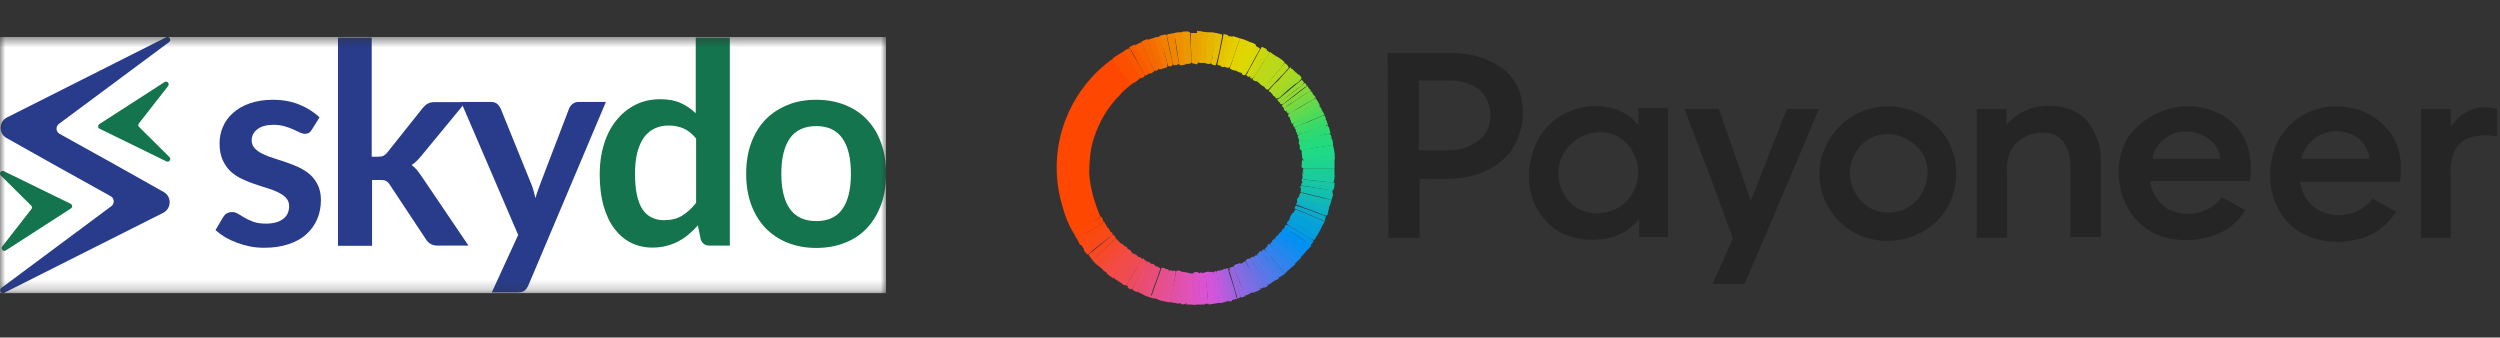 <svg width="237" height="32" viewBox="0 0 237 32" fill="none" xmlns="http://www.w3.org/2000/svg">
<rect x="0" y="0" width="237" height="32" fill="#333333" stroke="none"/>
<g clip-path="url(#clip0_3661_358)">
<mask id="mask0_3661_358" style="mask-type:luminance" maskUnits="userSpaceOnUse" x="0" y="3" width="84" height="25">
<path d="M84 3.5H0V27.788H84V3.5Z" fill="white"/>
</mask>
<g mask="url(#mask0_3661_358)">
<path d="M84 3.5H0V27.788H84V3.5Z" fill="white"/>
<path d="M29.549 12.312C29.465 12.448 29.364 12.551 29.279 12.602C29.178 12.653 29.061 12.688 28.909 12.688C28.758 12.688 28.589 12.636 28.404 12.551C28.219 12.465 28.017 12.363 27.781 12.26C27.546 12.158 27.276 12.055 26.973 11.97C26.671 11.884 26.317 11.833 25.913 11.833C25.273 11.833 24.768 11.97 24.415 12.243C24.045 12.517 23.86 12.876 23.86 13.32C23.86 13.61 23.96 13.85 24.146 14.055C24.331 14.26 24.583 14.431 24.886 14.584C25.189 14.738 25.543 14.875 25.947 14.995C26.334 15.114 26.738 15.251 27.142 15.388C27.546 15.524 27.95 15.695 28.337 15.866C28.724 16.054 29.077 16.276 29.397 16.55C29.7 16.823 29.953 17.165 30.138 17.558C30.323 17.951 30.424 18.413 30.424 18.959C30.424 19.609 30.306 20.224 30.071 20.771C29.835 21.318 29.498 21.796 29.044 22.206C28.589 22.617 28.034 22.924 27.361 23.146C26.687 23.369 25.93 23.488 25.071 23.488C24.617 23.488 24.163 23.454 23.725 23.369C23.287 23.283 22.866 23.163 22.462 23.01C22.058 22.856 21.688 22.685 21.335 22.48C20.998 22.275 20.695 22.053 20.426 21.813L21.166 20.566C21.267 20.412 21.368 20.292 21.503 20.224C21.638 20.156 21.806 20.104 22.008 20.104C22.21 20.104 22.395 20.156 22.58 20.275C22.765 20.395 22.968 20.515 23.203 20.651C23.439 20.788 23.708 20.908 24.028 21.027C24.348 21.147 24.752 21.198 25.24 21.198C25.627 21.198 25.947 21.147 26.233 21.061C26.519 20.976 26.738 20.839 26.906 20.703C27.091 20.549 27.209 20.378 27.293 20.173C27.377 19.968 27.411 19.763 27.411 19.558C27.411 19.233 27.31 18.977 27.125 18.771C26.94 18.566 26.687 18.395 26.384 18.242C26.081 18.088 25.728 17.951 25.324 17.831C24.92 17.712 24.516 17.575 24.112 17.438C23.691 17.302 23.287 17.131 22.9 16.943C22.496 16.755 22.143 16.515 21.84 16.225C21.537 15.934 21.284 15.576 21.099 15.148C20.914 14.721 20.813 14.208 20.813 13.61C20.813 13.046 20.914 12.517 21.133 12.021C21.352 11.508 21.671 11.081 22.092 10.705C22.513 10.329 23.035 10.021 23.674 9.799C24.314 9.577 25.038 9.458 25.863 9.458C26.788 9.458 27.63 9.611 28.387 9.919C29.145 10.227 29.784 10.637 30.289 11.132L29.549 12.312Z" fill="#283C8B"/>
<path d="M35.238 3.562V14.858H35.844C36.063 14.858 36.231 14.824 36.349 14.772C36.467 14.704 36.602 14.601 36.736 14.431L40.069 10.244C40.22 10.073 40.372 9.919 40.54 9.833C40.709 9.731 40.927 9.68 41.197 9.68H44.142L39.985 14.721C39.833 14.909 39.682 15.08 39.53 15.234C39.379 15.388 39.211 15.524 39.025 15.644C39.211 15.781 39.362 15.934 39.514 16.105C39.648 16.276 39.8 16.464 39.934 16.669L44.412 23.283H41.5C41.247 23.283 41.028 23.232 40.86 23.146C40.692 23.061 40.523 22.907 40.389 22.702L36.972 17.541C36.837 17.336 36.703 17.199 36.585 17.148C36.45 17.079 36.265 17.062 35.996 17.062H35.272V23.3H32.04V3.562H35.238Z" fill="#283C8B"/>
<path d="M50.101 27.026C50 27.248 49.882 27.436 49.73 27.555C49.579 27.675 49.343 27.726 49.023 27.726H46.617L49.124 22.275L43.705 9.663H46.532C46.802 9.663 46.987 9.731 47.138 9.851C47.273 9.97 47.374 10.124 47.458 10.278L50.319 17.336C50.42 17.558 50.505 17.797 50.572 18.054C50.639 18.31 50.707 18.549 50.757 18.788C50.825 18.532 50.909 18.276 50.993 18.054C51.077 17.814 51.161 17.575 51.262 17.319L53.955 10.278C54.023 10.107 54.14 9.953 54.309 9.833C54.477 9.714 54.645 9.663 54.847 9.663H57.44L50.101 27.026Z" fill="#283C8B"/>
<path d="M67.252 23.283C66.832 23.283 66.562 23.078 66.427 22.685L66.158 21.369C65.872 21.694 65.586 21.967 65.283 22.224C64.98 22.48 64.643 22.702 64.29 22.89C63.936 23.078 63.566 23.215 63.145 23.317C62.741 23.42 62.304 23.471 61.832 23.471C61.109 23.471 60.435 23.317 59.812 23.01C59.207 22.702 58.685 22.258 58.23 21.66C57.793 21.078 57.456 20.344 57.204 19.472C56.968 18.601 56.85 17.609 56.85 16.498C56.85 15.49 56.985 14.55 57.254 13.679C57.523 12.807 57.91 12.055 58.416 11.423C58.92 10.79 59.526 10.295 60.233 9.936C60.94 9.577 61.731 9.406 62.607 9.406C63.364 9.406 64.004 9.526 64.525 9.765C65.064 10.004 65.535 10.329 65.956 10.739V3.562H69.188V23.283H67.252ZM62.943 20.873C63.617 20.873 64.189 20.737 64.66 20.446C65.131 20.156 65.569 19.763 65.99 19.233V13.132C65.62 12.687 65.232 12.363 64.795 12.175C64.357 11.987 63.903 11.901 63.398 11.901C62.893 11.901 62.472 11.987 62.068 12.175C61.664 12.363 61.344 12.636 61.058 13.012C60.789 13.388 60.57 13.867 60.418 14.448C60.267 15.029 60.2 15.712 60.2 16.498C60.2 17.285 60.267 17.968 60.385 18.515C60.52 19.062 60.688 19.523 60.923 19.865C61.159 20.207 61.445 20.463 61.782 20.617C62.152 20.805 62.523 20.873 62.943 20.873Z" fill="#13744E"/>
<path d="M77.385 9.458C78.396 9.458 79.287 9.628 80.112 9.953C80.92 10.278 81.627 10.739 82.2 11.354C82.772 11.953 83.226 12.688 83.529 13.559C83.849 14.431 84 15.388 84 16.464C84 17.541 83.849 18.515 83.529 19.387C83.209 20.258 82.772 20.993 82.2 21.608C81.627 22.224 80.937 22.685 80.112 23.01C79.304 23.334 78.396 23.505 77.385 23.505C76.375 23.505 75.467 23.334 74.659 23.01C73.834 22.685 73.144 22.206 72.555 21.608C71.982 20.993 71.528 20.258 71.208 19.387C70.888 18.515 70.737 17.541 70.737 16.464C70.737 15.388 70.888 14.431 71.208 13.559C71.528 12.688 71.982 11.953 72.555 11.354C73.127 10.756 73.834 10.295 74.659 9.953C75.483 9.611 76.392 9.458 77.385 9.458ZM77.385 20.959C78.496 20.959 79.321 20.583 79.86 19.814C80.398 19.045 80.667 17.934 80.667 16.464C80.667 14.995 80.398 13.884 79.86 13.115C79.321 12.346 78.496 11.953 77.385 11.953C76.275 11.953 75.416 12.346 74.877 13.115C74.339 13.884 74.07 15.012 74.07 16.464C74.07 17.917 74.339 19.045 74.877 19.797C75.416 20.566 76.257 20.959 77.385 20.959Z" fill="#13744E"/>
<path d="M15.527 18.207L10.966 15.644L5.647 12.687C5.294 12.499 5.26 11.987 5.58 11.748L16.032 3.989C16.285 3.801 16.049 3.391 15.763 3.527L0.665 11.132C-0.126 11.525 -0.143 12.653 0.614 13.081L5.176 15.644L10.495 18.601C10.848 18.788 10.882 19.301 10.562 19.541L0.126 27.299C-0.126 27.487 0.109 27.897 0.396 27.761L15.477 20.173C16.268 19.763 16.285 18.635 15.527 18.207Z" fill="#283C8B"/>
<path d="M0.547 23.744L6.724 19.762C6.893 19.66 6.876 19.404 6.691 19.318L0.362 16.225C0.109 16.105 -0.126 16.43 0.076 16.635L2.954 19.489C3.055 19.575 3.055 19.728 2.971 19.831L0.21 23.368C0.042 23.591 0.311 23.898 0.547 23.744Z" fill="#13744E"/>
<path d="M15.595 7.783L9.418 11.765C9.249 11.867 9.266 12.123 9.451 12.209L15.78 15.302C16.033 15.422 16.268 15.097 16.066 14.892L13.188 12.038C13.087 11.953 13.087 11.799 13.171 11.696L15.932 8.159C16.117 7.936 15.848 7.629 15.595 7.783Z" fill="#13744E"/>
</g>
</g>
<g clip-path="url(#clip1_3661_358)">
<path d="M101.703 21.964C101.259 21.236 100.963 20.436 100.741 19.636C99.408 15.345 100.445 10.691 103.481 7.345C103.999 6.764 104.666 6.182 105.332 5.673H105.406C105.48 5.6 105.554 5.673 105.628 5.745C106.147 6.4 106.665 7.127 107.183 7.782C107.258 7.855 107.258 7.927 107.258 8C106.887 8.291 106.517 8.582 106.221 8.945C104.962 10.182 104.147 11.636 103.629 13.309C103.333 14.327 103.259 15.418 103.259 16.436C103.333 17.6 103.629 18.764 104.073 19.927C104.147 20.145 104.221 20.291 104.295 20.509C104.295 20.654 104.147 20.727 103.999 20.8C103.777 20.945 103.481 21.091 103.259 21.236C102.814 21.454 102.37 21.745 101.926 21.964C101.926 21.964 101.852 22.036 101.703 21.964Z" fill="#FE4700"/>
<path d="M107.183 8C107.035 7.709 106.813 7.419 106.591 7.128C106.22 6.691 105.924 6.255 105.554 5.746C105.48 5.673 105.48 5.6 105.406 5.6C105.776 5.309 106.146 5.091 106.517 4.873C106.665 5.019 106.813 5.237 106.887 5.455C107.257 6.037 107.627 6.619 107.998 7.2C108.072 7.273 108.072 7.346 108.072 7.418C107.85 7.637 107.553 7.855 107.183 8C107.257 8 107.257 8 107.183 8Z" fill="#FC4F00"/>
<path d="M125.327 21.455C125.178 21.745 125.03 22.109 124.808 22.4C123.994 21.891 123.105 21.455 122.29 20.945L122.216 20.873C122.29 20.582 122.364 20.364 122.587 20.145C122.661 20.145 122.735 20.145 122.735 20.145L125.104 21.236C125.178 21.309 125.327 21.309 125.327 21.455Z" fill="#07A1D9"/>
<path d="M120.957 5.309C121.253 5.455 121.549 5.673 121.772 5.891C121.698 6.109 121.549 6.255 121.401 6.473C120.957 6.982 120.513 7.491 120.068 8.073C119.994 8.145 119.92 8.218 119.846 8.218C119.624 8.145 119.402 7.927 119.18 7.709C119.402 7.345 119.698 6.909 119.994 6.545C120.216 6.182 120.513 5.818 120.735 5.455C120.809 5.455 120.809 5.382 120.957 5.309Z" fill="#B9D91A"/>
<path d="M126.364 13.746C126.438 14.037 126.512 14.327 126.512 14.618C126.289 14.691 125.993 14.764 125.771 14.764C125.105 14.836 124.438 14.909 123.772 14.982C123.624 14.982 123.549 14.982 123.475 14.909C123.401 14.691 123.401 14.473 123.401 14.255C123.475 14.182 123.549 14.182 123.624 14.182C124.512 14.037 125.327 13.891 126.215 13.746C126.215 13.746 126.289 13.746 126.364 13.746Z" fill="#20DA86"/>
<path d="M106.294 26.836C106.072 26.691 105.85 26.546 105.628 26.4C105.628 26.327 105.628 26.255 105.628 26.182C106.22 25.454 106.739 24.727 107.257 24H107.331C107.553 24.073 107.775 24.145 107.924 24.364C107.924 24.436 107.924 24.509 107.85 24.582C107.405 25.309 106.961 26.036 106.443 26.764C106.368 26.764 106.368 26.836 106.294 26.836Z" fill="#F04C4E"/>
<path d="M117.551 3.636C117.847 3.709 118.069 3.782 118.365 3.927C118.365 4 118.365 4.073 118.365 4.145C117.995 4.945 117.699 5.673 117.402 6.473C117.328 6.545 117.328 6.691 117.18 6.691C116.958 6.691 116.736 6.618 116.588 6.473C116.884 5.6 117.18 4.727 117.477 3.854C117.477 3.782 117.477 3.709 117.551 3.636Z" fill="#E2D301"/>
<path d="M117.106 6.618C117.255 6.618 117.255 6.545 117.255 6.473L118.291 3.927C118.588 4 118.81 4.073 119.032 4.218C119.106 4.291 119.032 4.364 119.032 4.436C118.662 5.164 118.291 5.891 117.921 6.691C117.921 6.764 117.847 6.836 117.773 6.909C117.551 6.909 117.329 6.836 117.106 6.618Z" fill="#DED701"/>
<path d="M111.33 3.127C111.553 3.055 111.775 3.055 112.071 3.055C112.145 3.055 112.145 3.127 112.219 3.2C112.293 4.073 112.441 4.946 112.515 5.891C112.515 5.964 112.515 5.964 112.515 6.037C112.293 6.182 112.071 6.182 111.849 6.182C111.775 6.109 111.775 6.037 111.775 5.964C111.627 5.164 111.553 4.437 111.404 3.637C111.256 3.418 111.256 3.273 111.33 3.127Z" fill="#EE8F00"/>
<path d="M112.367 5.964C112.293 5.746 112.293 5.527 112.293 5.309C112.219 4.582 112.145 3.855 112.071 3.127C112.071 3.127 112.071 3.055 111.997 3.055C112.145 2.982 112.293 2.982 112.441 2.982C112.515 2.982 112.59 2.982 112.59 2.982C112.738 2.982 112.812 3.055 112.812 3.2C112.886 4 112.886 4.873 112.96 5.673C112.96 5.746 112.96 5.818 112.96 5.891C112.812 6.109 112.59 6.109 112.367 5.964Z" fill="#EC9800"/>
<path d="M104.073 25.164C103.851 25.018 103.703 24.8 103.555 24.654C103.629 24.582 103.629 24.509 103.777 24.436C104.443 23.855 105.11 23.273 105.702 22.691L105.776 22.618C105.924 22.691 106.073 22.909 106.221 23.055C106.221 23.127 106.147 23.2 106.147 23.2C105.554 23.782 104.962 24.436 104.295 25.018C104.221 25.091 104.221 25.164 104.073 25.164Z" fill="#F64A2C"/>
<path d="M126.512 15.2C126.512 15.491 126.512 15.781 126.512 16C125.623 16 124.66 16 123.772 16C123.697 16 123.549 16 123.475 15.927C123.401 15.854 123.327 15.781 123.401 15.709C123.401 15.491 123.401 15.272 123.475 15.127C123.623 15.345 123.92 15.272 124.142 15.272C124.882 15.2 125.623 15.2 126.363 15.127C126.437 15.2 126.512 15.2 126.512 15.2Z" fill="#1DD390"/>
<path d="M123.549 16H126.289C126.363 16 126.511 16 126.511 16.073C126.511 16.291 126.511 16.509 126.511 16.727C126.437 16.8 126.437 16.8 126.363 16.8C125.845 16.727 125.252 16.727 124.734 16.727C124.438 16.727 124.141 16.727 123.845 16.654C123.549 16.582 123.549 16.582 123.549 16.291C123.475 16.145 123.549 16.073 123.549 16Z" fill="#1ACF96"/>
<path d="M109.109 28.218C108.887 28.145 108.59 28.073 108.368 27.927C108.442 27.636 108.59 27.273 108.738 26.982L109.331 25.527C109.331 25.382 109.405 25.309 109.479 25.236C109.701 25.236 109.849 25.309 109.997 25.454C109.997 25.527 109.997 25.6 109.923 25.673C109.701 26.473 109.331 27.273 109.109 28C109.257 28.073 109.257 28.145 109.109 28.218Z" fill="#E84E7D"/>
<path d="M114.515 3.055C114.737 3.055 115.033 3.055 115.256 3.127C115.404 3.273 115.33 3.418 115.256 3.564C115.107 4.291 115.033 5.018 114.885 5.746C114.885 5.891 114.885 5.964 114.737 6.037C114.589 6.109 114.367 6.037 114.219 5.964C114.219 5.673 114.219 5.309 114.293 5.018C114.367 4.437 114.441 3.855 114.441 3.273C114.515 3.2 114.515 3.127 114.515 3.055Z" fill="#E7B401"/>
<path d="M101.703 21.964L103.999 20.8C104.147 20.727 104.295 20.727 104.295 20.509C104.517 20.582 104.517 20.8 104.591 20.946C104.665 21.091 104.517 21.164 104.443 21.237C103.703 21.673 102.962 22.109 102.296 22.546C102.222 22.546 102.147 22.618 102.073 22.618C101.925 22.4 101.851 22.182 101.703 21.964Z" fill="#FD4807"/>
<path d="M111.33 3.127C111.404 3.709 111.478 4.218 111.552 4.8C111.626 5.236 111.701 5.672 111.775 6.036C111.626 6.181 111.404 6.181 111.256 6.181C111.182 6.036 111.108 5.818 111.108 5.672C110.96 4.945 110.812 4.291 110.664 3.563C110.664 3.491 110.59 3.418 110.664 3.272C110.812 3.2 111.034 3.2 111.33 3.127Z" fill="#F08600"/>
<path d="M107.331 24C107.035 24.436 106.665 24.873 106.368 25.309L105.628 26.254C105.628 26.327 105.554 26.327 105.554 26.4C105.332 26.254 105.109 26.109 104.887 25.891C105.48 25.163 106.072 24.509 106.665 23.782C106.739 23.709 106.739 23.636 106.813 23.564C107.109 23.636 107.257 23.782 107.331 24Z" fill="#F24B48"/>
<path d="M104.073 25.164C104.591 24.727 105.035 24.218 105.554 23.709C105.776 23.491 105.998 23.273 106.22 23.055C106.442 23.127 106.591 23.273 106.665 23.418C106.665 23.637 106.442 23.782 106.294 23.927C105.85 24.436 105.406 24.946 104.961 25.455C104.887 25.527 104.813 25.673 104.665 25.673C104.443 25.455 104.295 25.309 104.073 25.164Z" fill="#F54A36"/>
<path d="M123.845 23.782C123.697 24 123.549 24.146 123.401 24.291C123.253 24.291 123.179 24.218 123.105 24.146C122.512 23.637 121.92 23.128 121.328 22.691C121.254 22.618 121.105 22.546 121.105 22.4C121.18 22.182 121.328 22.037 121.476 21.964C122.216 22.546 122.957 23.055 123.697 23.564C123.771 23.637 123.845 23.637 123.845 23.782Z" fill="#0B8EF1"/>
<path d="M107.628 4.291C107.85 4.145 107.998 4.073 108.22 4C108.294 4.073 108.368 4.145 108.368 4.218C108.664 5.018 109.035 5.745 109.331 6.545C109.405 6.618 109.405 6.691 109.405 6.764C109.257 6.909 109.109 6.982 108.887 6.982C108.813 6.982 108.813 6.909 108.813 6.836C108.442 6.036 108.072 5.309 107.628 4.509C107.628 4.436 107.554 4.364 107.628 4.291Z" fill="#F76300"/>
<path d="M123.845 23.782L121.624 22.182C121.55 22.109 121.476 22.037 121.476 21.964C121.476 21.818 121.624 21.673 121.772 21.6C121.846 21.6 121.994 21.673 122.068 21.746C122.735 22.182 123.401 22.691 124.142 23.127C124.216 23.2 124.29 23.2 124.29 23.346C124.142 23.491 123.993 23.637 123.845 23.782Z" fill="#0191F2"/>
<path d="M102.073 22.618L104.073 21.454L104.443 21.236C104.517 21.163 104.591 21.163 104.591 21.018C104.739 21.018 104.739 21.091 104.739 21.163C104.813 21.236 104.887 21.382 104.961 21.527C104.961 21.673 104.887 21.673 104.813 21.745C104.073 22.254 103.406 22.691 102.666 23.127C102.592 23.2 102.518 23.273 102.369 23.2C102.295 22.982 102.147 22.764 102.073 22.618Z" fill="#FB480E"/>
<path d="M102.444 23.127C102.518 23.127 102.592 23.055 102.592 23.055L104.814 21.6L104.888 21.527C105.11 21.6 105.184 21.745 105.258 21.964C105.258 22.036 105.184 22.036 105.11 22.109C104.443 22.618 103.703 23.127 103.036 23.636C102.962 23.709 102.888 23.709 102.814 23.709L102.444 23.127Z" fill="#FA4915"/>
<path d="M120.957 5.309L119.328 7.563C119.328 7.636 119.254 7.709 119.18 7.709C118.958 7.709 118.809 7.636 118.735 7.491C118.958 7.054 119.328 6.618 119.624 6.109C119.846 5.745 120.068 5.454 120.29 5.091C120.29 5.018 120.365 4.945 120.439 4.945C120.587 5.091 120.735 5.163 120.957 5.309Z" fill="#BFD816"/>
<path d="M108.072 7.418C107.553 6.618 107.109 5.818 106.591 5.018C106.591 4.945 106.517 4.945 106.517 4.872C106.665 4.727 106.887 4.654 107.035 4.582C107.109 4.582 107.183 4.654 107.183 4.727C107.553 5.454 107.998 6.109 108.368 6.836C108.442 6.909 108.516 7.054 108.516 7.2C108.442 7.345 108.22 7.418 108.072 7.418Z" fill="#FA5600"/>
<path d="M114.811 6.036C114.885 5.745 114.959 5.454 114.959 5.163C115.033 4.654 115.107 4.072 115.181 3.563C115.181 3.418 115.181 3.272 115.181 3.127C115.403 3.127 115.626 3.2 115.848 3.272C115.848 3.345 115.848 3.418 115.848 3.491C115.7 4.291 115.552 5.163 115.329 5.963C115.329 6.036 115.255 6.109 115.255 6.181C115.107 6.181 114.959 6.181 114.811 6.036Z" fill="#E6BD01"/>
<path d="M126.511 15.2C126.141 15.273 125.697 15.273 125.252 15.273C124.808 15.273 124.29 15.345 123.845 15.345C123.697 15.345 123.549 15.273 123.549 15.127C123.475 15.055 123.401 14.909 123.475 14.764C123.549 14.836 123.623 14.836 123.697 14.836L125.252 14.691L126.511 14.545C126.511 14.764 126.585 14.982 126.511 15.2Z" fill="#1ED78A"/>
<path d="M109.257 3.636C109.479 3.564 109.627 3.491 109.849 3.491C109.997 3.418 109.997 3.564 110.071 3.636C110.22 4 110.294 4.436 110.368 4.873C110.442 5.309 110.59 5.673 110.664 6.036C110.664 6.109 110.664 6.255 110.664 6.327C110.516 6.473 110.368 6.473 110.22 6.473C110.145 6.4 110.145 6.327 110.071 6.255C109.849 5.382 109.627 4.509 109.257 3.636Z" fill="#F37700"/>
<path d="M109.553 25.236C109.257 26.037 108.886 26.837 108.59 27.637C108.59 27.782 108.516 27.855 108.442 27.927C108.22 27.855 108.072 27.782 107.924 27.709C107.849 27.564 107.924 27.491 107.924 27.418C108.294 26.691 108.59 25.964 108.96 25.236C108.96 25.164 109.034 25.018 109.108 25.018C109.257 24.946 109.479 25.091 109.553 25.236Z" fill="#EA4D72"/>
<path d="M126.364 13.745L124.586 14.036L123.475 14.255C123.475 14.255 123.401 14.255 123.327 14.255C123.179 14.109 123.179 13.891 123.253 13.745C123.327 13.673 123.327 13.673 123.401 13.673C124.364 13.454 125.253 13.236 126.215 13.091C126.364 13.309 126.364 13.527 126.364 13.745Z" fill="#23DA7E"/>
<path d="M112.959 5.964C112.959 5.164 112.885 4.436 112.885 3.709C112.885 3.564 112.885 3.418 112.885 3.346C112.885 3.127 112.885 3.055 112.663 3.127C112.663 3.127 112.589 3.127 112.515 3.127C112.811 3.127 113.182 3.127 113.478 3.127C113.552 3.2 113.552 3.346 113.552 3.418C113.552 4.218 113.552 5.018 113.552 5.818C113.552 5.891 113.552 6.036 113.478 6.109C113.256 6.036 113.108 6.036 112.959 5.964Z" fill="#EAA100"/>
<path d="M110.738 6.255L109.997 3.564C109.997 3.491 109.923 3.491 109.849 3.418C110.071 3.346 110.367 3.273 110.59 3.273C110.664 3.782 110.812 4.291 110.886 4.8C111.034 5.309 111.108 5.673 111.182 6.109C111.108 6.327 110.886 6.327 110.738 6.255Z" fill="#F17F00"/>
<path d="M105.776 22.618C105.332 23.054 104.887 23.491 104.369 23.927L103.554 24.654L103.184 24.145C103.258 24 103.406 23.927 103.554 23.854C104.147 23.345 104.813 22.836 105.406 22.327C105.406 22.327 105.48 22.254 105.554 22.254C105.628 22.327 105.776 22.473 105.776 22.618Z" fill="#F84923"/>
<path d="M125.993 19.636C125.993 19.855 125.919 20 125.845 20.218C125.4 20 124.956 19.855 124.512 19.709L123.179 19.273C123.105 19.273 123.031 19.2 122.957 19.127C122.957 18.982 122.957 18.764 123.105 18.691C123.179 18.691 123.253 18.691 123.327 18.691C124.141 18.909 124.956 19.127 125.771 19.418C125.919 19.418 126.067 19.418 125.993 19.636Z" fill="#0FB4BE"/>
<path d="M108.516 7.127C108.294 6.691 108.072 6.327 107.85 5.891C107.628 5.455 107.405 5.018 107.109 4.582L107.035 4.509C107.183 4.364 107.405 4.291 107.628 4.218C107.628 4.291 107.628 4.364 107.702 4.436C108.072 5.091 108.368 5.746 108.738 6.4C108.812 6.546 108.887 6.691 108.961 6.836C108.812 7.127 108.664 7.2 108.516 7.127Z" fill="#F95B00"/>
<path d="M114.515 3.055C114.515 3.346 114.515 3.709 114.441 4C114.441 4.436 114.367 4.873 114.293 5.236C114.293 5.455 114.293 5.746 114.218 5.964H114.144C113.996 5.964 113.922 5.964 113.774 5.964C113.774 5.964 113.7 5.964 113.7 5.891C113.626 5.673 113.626 5.527 113.7 5.309C113.774 4.655 113.774 3.927 113.848 3.273C113.848 3.2 113.774 3.127 113.774 2.982L114.515 3.055Z" fill="#E8AD01"/>
<path d="M109.405 6.691L108.664 5.018L108.22 3.927C108.368 3.854 108.59 3.782 108.738 3.709C108.812 3.709 108.812 3.782 108.886 3.854C109.182 4.727 109.553 5.6 109.849 6.473C109.849 6.473 109.849 6.473 109.849 6.545C109.701 6.691 109.553 6.764 109.405 6.691Z" fill="#F66800"/>
<path d="M109.849 6.545C109.627 5.891 109.331 5.236 109.109 4.582C109.035 4.291 108.887 4 108.812 3.782C108.961 3.709 109.183 3.636 109.331 3.636C109.479 3.709 109.479 3.782 109.479 3.854C109.775 4.654 109.997 5.454 110.294 6.254C110.294 6.327 110.294 6.327 110.368 6.4C110.22 6.545 109.997 6.618 109.849 6.545Z" fill="#F56F00"/>
<path d="M125.993 19.637C125.993 19.491 125.919 19.491 125.845 19.491L123.549 18.837C123.401 18.837 123.327 18.764 123.179 18.764C123.105 18.618 123.179 18.473 123.253 18.328C123.327 18.255 123.475 18.255 123.549 18.328L125.993 18.909C126.067 18.909 126.215 18.909 126.215 19.055C126.141 19.273 126.067 19.491 125.993 19.637Z" fill="#12BAB6"/>
<path d="M117.551 3.637C117.329 4.291 117.107 4.946 116.884 5.6L116.662 6.182C116.662 6.255 116.662 6.328 116.514 6.4C116.366 6.473 116.144 6.4 116.07 6.255C116.366 5.382 116.588 4.509 116.81 3.637C116.81 3.564 116.884 3.491 116.884 3.418L117.551 3.637Z" fill="#E4CD01"/>
<path d="M119.846 8.218C120.068 8 120.291 7.782 120.513 7.491C120.957 6.982 121.401 6.473 121.772 5.964C121.92 6.037 122.068 6.182 122.142 6.327C122.216 6.473 122.068 6.546 121.994 6.618C121.772 6.909 121.475 7.2 121.179 7.491C120.883 7.782 120.587 8.146 120.291 8.437L120.216 8.509C120.068 8.509 119.92 8.364 119.846 8.218Z" fill="#B4D91D"/>
<path d="M105.48 22.255C105.406 22.4 105.258 22.473 105.11 22.546C104.443 23.055 103.777 23.564 103.111 24.146C102.962 24 102.814 23.855 102.74 23.709L104.962 22.109L105.184 21.964C105.406 21.964 105.48 22.109 105.48 22.255Z" fill="#F8491D"/>
<path d="M123.549 16.218C123.475 16.436 123.549 16.509 123.845 16.509C124.29 16.509 124.808 16.582 125.252 16.582C125.697 16.582 126.067 16.655 126.511 16.655C126.511 16.873 126.511 17.018 126.437 17.236C126.363 17.309 126.363 17.309 126.289 17.309L123.697 17.018C123.549 17.018 123.475 16.945 123.475 16.8C123.475 16.655 123.475 16.509 123.475 16.364C123.475 16.364 123.475 16.218 123.549 16.218Z" fill="#19CB9D"/>
<path d="M116.959 3.491C116.885 3.928 116.736 4.364 116.588 4.8C116.44 5.237 116.366 5.673 116.218 6.109C116.218 6.182 116.218 6.328 116.07 6.328C115.922 6.4 115.774 6.328 115.7 6.255C115.7 6.109 115.7 5.964 115.774 5.891L116.292 3.709C116.292 3.637 116.366 3.491 116.44 3.418L116.959 3.491Z" fill="#E5C801"/>
<path d="M117.699 6.909C117.773 6.836 117.773 6.836 117.773 6.764C118.143 5.964 118.513 5.236 118.884 4.436C118.884 4.364 118.884 4.364 118.884 4.291C119.032 4.364 119.254 4.436 119.402 4.582C119.476 4.655 119.402 4.727 119.402 4.727C118.958 5.455 118.587 6.255 118.143 6.982C118.069 7.055 118.069 7.127 117.921 7.127C117.773 7.127 117.773 7.055 117.699 6.909Z" fill="#D8D804"/>
<path d="M111.478 28.727C111.33 28.727 111.108 28.654 110.96 28.654C110.96 28.582 110.96 28.509 110.96 28.436C111.108 27.564 111.33 26.691 111.478 25.818C111.478 25.745 111.478 25.745 111.552 25.673C111.701 25.6 111.923 25.673 111.997 25.745C111.997 25.818 111.997 25.891 111.997 25.964C111.849 26.764 111.775 27.636 111.626 28.436C111.552 28.582 111.552 28.727 111.478 28.727Z" fill="#E250A3"/>
<path d="M111.479 28.727C111.553 28.364 111.627 28 111.627 27.709C111.701 27.127 111.775 26.546 111.923 25.964C111.923 25.891 111.923 25.891 111.923 25.818C112.071 25.745 112.219 25.745 112.367 25.818C112.441 26.036 112.441 26.255 112.367 26.473C112.293 27.127 112.219 27.855 112.145 28.509C112.145 28.655 112.071 28.8 111.923 28.727C111.701 28.8 111.627 28.8 111.479 28.727Z" fill="#E051AC"/>
<path d="M125.327 21.454C125.253 21.309 125.104 21.236 124.956 21.236C124.216 20.873 123.475 20.582 122.735 20.218H122.661C122.661 20.073 122.735 19.927 122.809 19.855C122.883 19.855 122.957 19.855 123.031 19.927C123.771 20.218 124.586 20.582 125.327 20.873C125.401 20.945 125.549 20.945 125.549 21.091C125.475 21.164 125.401 21.309 125.327 21.454Z" fill="#09A5D4"/>
<path d="M126.215 13.091C125.993 13.236 125.771 13.309 125.475 13.309C124.734 13.454 123.994 13.6 123.253 13.818C123.179 13.745 123.105 13.6 123.105 13.527C123.105 13.382 123.253 13.309 123.327 13.309C124.068 13.091 124.882 12.873 125.697 12.727C125.845 12.727 125.919 12.654 126.067 12.727C126.215 12.8 126.215 12.945 126.215 13.091Z" fill="#26DA7A"/>
<path d="M104.591 25.6C104.962 25.309 105.258 24.946 105.554 24.582C105.924 24.218 106.22 23.855 106.517 23.491C106.517 23.491 106.591 23.418 106.591 23.346C106.739 23.346 106.887 23.418 106.887 23.564C106.739 23.855 106.517 24.073 106.295 24.364L105.184 25.746C105.11 25.818 105.11 25.891 105.036 25.891C104.813 25.818 104.739 25.746 104.591 25.6Z" fill="#F34B40"/>
<path d="M109.108 28.218L110.071 25.527C110.071 25.455 110.071 25.455 110.145 25.382C110.293 25.382 110.441 25.382 110.515 25.527C110.515 25.6 110.515 25.673 110.515 25.745C110.293 26.546 110.071 27.273 109.775 28.073C109.775 28.218 109.701 28.364 109.553 28.291C109.405 28.291 109.257 28.291 109.108 28.218Z" fill="#E64F87"/>
<path d="M123.105 24.654L122.734 25.018C122.66 25.018 122.586 24.945 122.512 24.873L120.735 23.127C120.661 23.055 120.587 22.982 120.587 22.909C120.587 22.764 120.735 22.691 120.883 22.618C121.105 22.764 121.327 22.909 121.476 23.127L122.957 24.436C123.031 24.509 123.105 24.582 123.105 24.654Z" fill="#1E89EF"/>
<path d="M113.848 2.982C113.996 2.982 113.996 3.127 113.996 3.273C113.922 3.636 113.922 4 113.922 4.364C113.848 4.873 113.848 5.382 113.848 5.891C113.7 5.964 113.552 5.964 113.478 5.891V2.909L113.848 2.982Z" fill="#E9A600"/>
<path d="M109.109 25.018L107.924 27.491C107.924 27.564 107.85 27.637 107.85 27.709C107.628 27.637 107.48 27.564 107.332 27.419C107.702 26.691 108.072 25.964 108.516 25.237C108.59 25.091 108.665 24.946 108.813 24.8C108.887 24.8 109.035 24.873 109.109 25.018Z" fill="#EB4D6A"/>
<path d="M118.143 7.055C118.291 6.982 118.291 6.837 118.365 6.691C118.81 5.964 119.18 5.164 119.624 4.437C119.772 4.509 119.92 4.582 120.068 4.655C120.143 4.727 120.068 4.8 120.068 4.8L118.736 7.055C118.736 7.127 118.661 7.2 118.587 7.2C118.365 7.346 118.217 7.273 118.143 7.055Z" fill="#CFD80A"/>
<path d="M116.44 3.345C116.218 4.218 116.07 5.018 115.848 5.818C115.848 5.963 115.774 6.036 115.774 6.182C115.625 6.254 115.477 6.182 115.403 6.109L115.922 3.636C115.922 3.491 115.996 3.345 115.996 3.2C116.07 3.272 116.292 3.272 116.44 3.345Z" fill="#E6C301"/>
<path d="M123.549 16.873C123.549 16.946 123.549 17.018 123.624 17.018L124.957 17.164L126.512 17.309C126.512 17.528 126.512 17.746 126.438 17.891C126.364 17.819 126.215 17.746 126.067 17.746C125.327 17.6 124.512 17.528 123.772 17.455C123.698 17.455 123.549 17.382 123.475 17.309C123.401 17.164 123.327 16.946 123.549 16.873Z" fill="#18C7A2"/>
<path d="M120.661 22.909C120.809 23.127 121.031 23.273 121.179 23.491L122.808 25.018L122.512 25.309C122.364 25.382 122.364 25.309 122.29 25.236C121.772 24.655 121.179 24.073 120.661 23.491C120.587 23.418 120.513 23.273 120.439 23.2C120.365 23.055 120.513 22.982 120.661 22.909Z" fill="#2786ED"/>
<path d="M123.105 24.655C122.661 24.291 122.216 23.928 121.846 23.491L120.883 22.619C120.957 22.473 120.957 22.328 121.18 22.328C121.254 22.473 121.328 22.546 121.476 22.619C121.92 22.982 122.364 23.346 122.809 23.709L123.401 24.219C123.327 24.437 123.253 24.582 123.105 24.655Z" fill="#158BF0"/>
<path d="M125.326 10.473C125.4 10.618 125.475 10.691 125.549 10.836C125.475 10.909 125.4 10.982 125.326 10.982C124.512 11.345 123.697 11.636 122.883 12C122.809 12 122.809 12 122.735 12.073C122.586 12 122.586 11.855 122.586 11.782C122.586 11.709 122.735 11.636 122.809 11.564C123.475 11.273 124.142 10.909 124.808 10.618C124.882 10.546 124.956 10.546 125.03 10.473C125.178 10.473 125.252 10.4 125.326 10.473Z" fill="#4ADA5C"/>
<path d="M122.809 6.836C122.957 6.909 123.031 7.055 123.105 7.127C123.031 7.346 122.883 7.491 122.66 7.636C122.142 8.073 121.698 8.509 121.253 8.946C121.179 9.018 121.031 9.091 120.883 9.164C120.735 9.164 120.661 9.018 120.587 8.873C120.587 8.8 120.661 8.727 120.735 8.727L122.512 6.982C122.586 6.909 122.66 6.836 122.809 6.836Z" fill="#A5D925"/>
<path d="M111.849 28.8C111.923 28.8 111.997 28.8 111.997 28.655C112.071 28.218 112.071 27.709 112.145 27.273C112.219 26.837 112.293 26.327 112.293 25.891C112.367 25.818 112.367 25.818 112.441 25.818C112.663 25.818 112.737 25.964 112.737 26.109C112.737 26.4 112.663 26.764 112.663 27.055C112.663 27.564 112.589 28 112.589 28.509C112.589 28.727 112.515 28.8 112.367 28.8C112.219 28.873 112.071 28.873 111.849 28.8Z" fill="#DF52B4"/>
<path d="M115.033 28.8L114.589 28.873C114.515 28.727 114.441 28.582 114.515 28.436C114.441 27.709 114.367 27.055 114.293 26.327C114.293 26.182 114.219 26.037 114.145 25.891C114.219 25.746 114.367 25.818 114.515 25.746C114.663 25.746 114.811 25.891 114.811 26.037C114.959 26.837 115.033 27.709 115.107 28.509C115.107 28.655 115.181 28.727 115.033 28.8Z" fill="#D654D8"/>
<path d="M106.294 26.837C106.443 26.691 106.591 26.473 106.665 26.327C107.035 25.746 107.405 25.164 107.85 24.509C107.85 24.436 107.924 24.364 107.924 24.364C108.072 24.364 108.22 24.436 108.294 24.582C108.146 24.873 107.998 25.164 107.776 25.382C107.479 25.891 107.183 26.327 106.887 26.837C106.813 26.909 106.813 27.055 106.591 27.055C106.517 26.982 106.368 26.909 106.294 26.837Z" fill="#EF4C55"/>
<path d="M122.216 20.873C122.513 21.018 122.809 21.164 123.105 21.382C123.623 21.673 124.142 21.964 124.66 22.255C124.734 22.255 124.808 22.328 124.808 22.4C124.734 22.546 124.66 22.619 124.586 22.764C124.364 22.691 124.068 22.546 123.845 22.4C123.327 22.109 122.809 21.746 122.29 21.455C122.216 21.382 122.068 21.309 121.994 21.237C121.994 21.091 122.068 20.946 122.216 20.873Z" fill="#059DE0"/>
<path d="M125.326 10.473C125.104 10.545 124.808 10.691 124.586 10.763C123.993 11.054 123.401 11.345 122.735 11.636C122.66 11.636 122.586 11.709 122.586 11.782C122.438 11.709 122.364 11.563 122.364 11.418C122.438 11.273 122.512 11.273 122.586 11.2C123.327 10.836 124.068 10.473 124.808 10.109C124.882 10.036 124.956 10.036 125.03 10.036C125.252 10.182 125.252 10.327 125.326 10.473Z" fill="#53DA56"/>
<path d="M111.478 25.745C111.404 26.182 111.33 26.618 111.256 27.055L110.96 28.654C110.812 28.654 110.664 28.654 110.516 28.582C110.441 28.509 110.441 28.436 110.516 28.364C110.664 27.564 110.886 26.836 111.034 26.036C111.034 25.891 111.108 25.745 111.182 25.673C111.256 25.6 111.404 25.673 111.478 25.745Z" fill="#E3509B"/>
<path d="M118.514 7.273L119.995 4.727L120.365 4.945C120.217 5.309 119.995 5.6 119.773 5.891C119.476 6.4 119.18 6.836 118.81 7.345L118.736 7.418C118.588 7.491 118.514 7.418 118.514 7.273Z" fill="#C5D811"/>
<path d="M109.553 28.291C109.701 28.291 109.701 28.218 109.701 28.145C109.923 27.491 110.072 26.836 110.294 26.182C110.368 25.964 110.442 25.745 110.442 25.527C110.59 25.454 110.738 25.527 110.812 25.6C110.812 25.745 110.812 25.818 110.812 25.964C110.59 26.691 110.442 27.491 110.22 28.291C110.22 28.364 110.22 28.509 110.072 28.509C109.849 28.436 109.701 28.364 109.553 28.291Z" fill="#E54F8D"/>
<path d="M112.367 28.872C112.515 28.872 112.515 28.727 112.515 28.654C112.515 28.073 112.589 27.491 112.589 26.909C112.589 26.691 112.589 26.473 112.663 26.254C112.737 26.036 112.589 25.963 112.441 25.963C112.663 25.818 112.812 25.891 113.034 25.963C113.108 26.036 113.108 26.109 113.108 26.182C113.108 26.982 113.108 27.854 113.034 28.654C113.034 28.727 113.034 28.8 112.96 28.872C112.737 28.872 112.589 28.872 112.367 28.872Z" fill="#DE52BA"/>
<path d="M124.438 8.873C124.512 9.018 124.66 9.091 124.734 9.237C124.66 9.309 124.66 9.309 124.586 9.382C123.771 9.818 123.031 10.255 122.216 10.764H122.142C121.994 10.691 121.994 10.618 121.92 10.473C121.92 10.4 121.994 10.328 122.068 10.255C122.809 9.746 123.549 9.309 124.29 8.8C124.364 8.873 124.438 8.873 124.438 8.873Z" fill="#70D944"/>
<path d="M126.141 12.655C125.697 12.727 125.327 12.8 124.882 12.945C124.438 13.091 123.92 13.164 123.475 13.309C123.327 13.309 123.253 13.382 123.253 13.455C123.105 13.309 123.105 13.164 123.105 13.018C123.179 12.945 123.253 12.945 123.401 12.873C124.142 12.655 124.956 12.436 125.697 12.146C125.771 12.073 125.919 12.073 125.993 12.073L126.141 12.655Z" fill="#2CDA74"/>
<path d="M123.031 19.127L125.104 19.854L125.697 20C125.771 20 125.845 20.072 125.919 20.145C125.919 20.218 125.845 20.363 125.771 20.436C125.697 20.436 125.623 20.436 125.623 20.436C124.734 20.072 123.845 19.782 122.957 19.418C122.809 19.418 122.883 19.272 123.031 19.127Z" fill="#0DAFC6"/>
<path d="M120.883 9.164C120.883 9.091 121.031 9.018 121.105 8.946C121.55 8.582 121.92 8.218 122.364 7.782C122.661 7.564 122.883 7.346 123.105 7.055C123.253 7.127 123.327 7.273 123.401 7.418C123.253 7.637 123.031 7.855 122.735 8C122.29 8.364 121.846 8.727 121.402 9.164C121.328 9.237 121.254 9.309 121.105 9.309C120.957 9.382 120.883 9.309 120.883 9.164Z" fill="#9CD92A"/>
<path d="M109.997 28.436C110.219 28.291 110.145 28 110.219 27.855C110.441 27.127 110.59 26.4 110.812 25.673C110.96 25.6 111.108 25.6 111.182 25.745L110.515 28.582C110.293 28.582 110.145 28.509 109.997 28.436Z" fill="#E45094"/>
<path d="M114.144 25.891C114.293 25.891 114.293 25.891 114.293 26.036C114.367 26.836 114.441 27.636 114.515 28.436C114.515 28.582 114.589 28.655 114.589 28.8H114.144C114.07 28.655 113.996 28.509 114.07 28.364C114.07 27.782 113.996 27.127 113.996 26.546C113.996 26.327 113.922 26.109 113.996 25.891C113.996 25.818 114.07 25.818 114.144 25.891Z" fill="#D953D4"/>
<path d="M115.033 28.8C114.959 28.363 114.959 27.927 114.885 27.491C114.811 27.054 114.737 26.618 114.737 26.181C114.737 26.036 114.737 25.89 114.515 25.89C114.663 25.745 114.885 25.745 115.033 25.818C115.107 26.109 115.181 26.327 115.181 26.618C115.255 27.2 115.403 27.854 115.477 28.436C115.551 28.509 115.551 28.654 115.477 28.727L115.033 28.8Z" fill="#CF56DB"/>
<path d="M122.883 19.491C123.327 19.636 123.698 19.782 124.142 19.927L125.697 20.509C125.623 20.654 125.623 20.872 125.549 21.018C125.401 20.8 125.179 20.8 125.031 20.727L122.957 19.854C122.883 19.854 122.809 19.782 122.735 19.782C122.735 19.709 122.735 19.563 122.883 19.491Z" fill="#0BAACC"/>
<path d="M125.105 10.036L122.439 11.418C122.291 11.418 122.291 11.273 122.291 11.127C122.291 10.982 122.365 10.982 122.439 10.909L124.734 9.672C124.808 9.672 124.882 9.6 124.956 9.672C125.031 9.818 125.105 9.891 125.105 10.036Z" fill="#5DDA4F"/>
<path d="M124.956 9.673C124.734 9.745 124.512 9.818 124.364 9.964C123.697 10.327 123.105 10.691 122.439 10.982C122.364 10.982 122.364 11.055 122.29 11.127C122.142 11.127 122.068 10.982 122.142 10.836C122.364 10.618 122.661 10.473 122.957 10.327C123.475 10.036 124.068 9.673 124.586 9.382C124.66 9.382 124.66 9.382 124.734 9.309C124.808 9.455 124.882 9.527 124.956 9.673Z" fill="#66DA4A"/>
<path d="M123.475 17.309C124.364 17.454 125.327 17.6 126.289 17.673C126.363 17.673 126.437 17.745 126.437 17.818C126.437 17.891 126.437 17.964 126.363 18.036C126.289 18.109 126.215 18.109 126.141 18.036L123.475 17.6H123.401C123.327 17.6 123.327 17.382 123.475 17.309Z" fill="#16C4A7"/>
<path d="M118.44 27.854C118.291 27.927 118.217 28 118.069 28C117.995 28 117.995 27.927 117.921 27.854C117.625 27.054 117.329 26.254 116.958 25.382C116.958 25.309 116.958 25.309 116.958 25.236C117.033 25.091 117.181 25.018 117.329 25.018C117.625 25.673 117.847 26.327 118.143 26.982C118.217 27.2 118.291 27.418 118.366 27.564C118.44 27.709 118.514 27.782 118.44 27.854Z" fill="#8A6AE1"/>
<path d="M126.215 18.982C125.993 18.909 125.771 18.837 125.549 18.764L123.475 18.255C123.401 18.255 123.327 18.255 123.327 18.255C123.253 18.109 123.327 17.964 123.401 17.818C123.697 17.818 123.919 17.891 124.216 17.964C124.882 18.109 125.475 18.255 126.141 18.327C126.215 18.327 126.363 18.328 126.363 18.546C126.289 18.764 126.215 18.909 126.215 18.982Z" fill="#13BEB0"/>
<path d="M108.738 24.872C108.59 25.236 108.368 25.6 108.146 25.963C107.923 26.327 107.701 26.836 107.405 27.273C107.331 27.345 107.331 27.418 107.257 27.418C107.109 27.418 107.035 27.345 106.887 27.273C107.109 26.836 107.257 26.473 107.553 26.109C107.775 25.672 107.998 25.309 108.22 24.872C108.294 24.8 108.294 24.727 108.368 24.654C108.59 24.654 108.738 24.727 108.738 24.872Z" fill="#ED4C62"/>
<path d="M122.142 25.6C122.068 25.673 121.92 25.818 121.846 25.891C121.772 25.964 121.698 25.891 121.698 25.818C121.105 25.164 120.587 24.509 119.994 23.782C119.994 23.709 119.92 23.709 119.92 23.637C119.92 23.491 120.069 23.418 120.217 23.346C120.661 23.855 121.105 24.291 121.476 24.727C121.698 25.018 121.92 25.309 122.142 25.6Z" fill="#3682EC"/>
<path d="M119.847 27.2C119.773 27.273 119.624 27.346 119.55 27.346C119.402 27.418 119.402 27.273 119.328 27.2C118.958 26.546 118.588 25.891 118.291 25.164C118.217 25.018 118.143 24.873 118.069 24.727C118.143 24.582 118.291 24.509 118.44 24.509C118.662 24.8 118.884 25.164 119.032 25.455L119.847 26.837C119.773 27.055 119.847 27.128 119.847 27.2Z" fill="#6C72E5"/>
<path d="M116.958 25.309C117.255 26.109 117.551 26.909 117.921 27.709L118.069 28.073C117.921 28.146 117.773 28.146 117.699 28.218C117.625 28.218 117.625 28.073 117.551 28C117.255 27.2 116.958 26.4 116.662 25.528C116.662 25.455 116.662 25.382 116.662 25.382C116.736 25.309 116.884 25.237 116.958 25.309Z" fill="#9367E0"/>
<path d="M113.996 25.891C114.07 26.546 114.07 27.2 114.144 27.927C114.144 28.218 114.218 28.582 114.218 28.873H113.774C113.7 28.8 113.7 28.727 113.7 28.655C113.7 27.855 113.7 27.055 113.626 26.255C113.626 26.109 113.626 26.036 113.7 25.891C113.774 25.818 113.848 25.818 113.996 25.891Z" fill="#DB53CD"/>
<path d="M112.959 28.873C112.959 27.855 113.034 26.909 113.034 25.891H113.108C113.404 25.891 113.478 25.964 113.478 26.255C113.478 26.837 113.478 27.418 113.478 28C113.478 28.146 113.478 28.218 113.478 28.364C113.552 28.582 113.478 28.727 113.404 28.873C113.182 28.946 113.034 28.873 112.959 28.873Z" fill="#DC52C1"/>
<path d="M120.809 26.618C120.735 26.691 120.587 26.763 120.513 26.836C120.439 26.836 120.439 26.763 120.365 26.763C119.921 26.036 119.402 25.309 118.958 24.582C118.884 24.509 118.884 24.436 118.884 24.363C118.958 24.218 119.032 24.145 119.18 24.218C119.328 24.363 119.402 24.509 119.55 24.727L120.809 26.473C120.809 26.473 120.883 26.545 120.809 26.618Z" fill="#5579E8"/>
<path d="M119.847 23.636C120.143 23.927 120.365 24.145 120.587 24.509C120.957 24.945 121.328 25.382 121.698 25.818C121.698 25.891 121.772 25.891 121.846 25.891C121.772 26.036 121.624 26.036 121.476 26.182C121.402 26.327 121.328 26.109 121.328 26.109C120.809 25.454 120.291 24.8 119.773 24.145C119.699 24.073 119.699 24 119.625 23.927C119.625 23.709 119.699 23.636 119.847 23.636Z" fill="#3E7FEB"/>
<path d="M120.809 26.618C120.661 26.327 120.439 26.036 120.216 25.745L119.18 24.218V24.145C119.18 24 119.328 24 119.402 24C119.55 24.145 119.698 24.291 119.772 24.436C120.29 25.091 120.735 25.745 121.253 26.4C121.105 26.473 120.957 26.546 120.809 26.618Z" fill="#4D7BE9"/>
<path d="M122.143 25.6C121.846 25.381 121.624 25.163 121.402 24.872C121.106 24.509 120.735 24.145 120.439 23.782C120.291 23.636 120.217 23.491 120.143 23.345C120.143 23.2 120.217 23.127 120.365 23.127C120.661 23.491 121.032 23.782 121.328 24.145C121.624 24.509 121.994 24.727 122.217 25.091C122.291 25.163 122.291 25.236 122.439 25.236C122.365 25.454 122.291 25.527 122.143 25.6Z" fill="#2F84ED"/>
<path d="M126.289 18.618C126.289 18.473 126.141 18.473 126.067 18.473L123.475 17.964C123.401 17.964 123.401 17.964 123.327 17.891C123.253 17.818 123.253 17.673 123.327 17.6C123.845 17.673 124.29 17.746 124.808 17.818L126.289 18.037C126.363 18.327 126.363 18.473 126.289 18.618Z" fill="#15C1AC"/>
<path d="M118.884 24.364C119.032 24.654 119.18 24.873 119.328 25.091L120.513 26.836C120.439 26.909 120.291 26.982 120.217 26.982C120.143 27.055 120.068 26.982 119.994 26.909C119.55 26.182 119.106 25.454 118.661 24.654C118.587 24.582 118.587 24.509 118.587 24.436C118.661 24.364 118.736 24.291 118.884 24.364Z" fill="#5D76E7"/>
<path d="M121.105 9.382C121.254 9.382 121.328 9.309 121.402 9.236L123.401 7.563C123.475 7.636 123.623 7.782 123.623 7.854C123.475 8.073 123.253 8.218 123.031 8.363L121.476 9.6C121.402 9.673 121.328 9.673 121.254 9.673C121.18 9.6 121.105 9.527 121.105 9.382Z" fill="#94D92E"/>
<path d="M118.069 24.8C118.217 25.018 118.291 25.237 118.44 25.455L119.402 27.273C119.402 27.346 119.476 27.419 119.55 27.419C119.402 27.491 119.254 27.564 119.106 27.637C118.958 27.346 118.81 27.055 118.662 26.764C118.44 26.255 118.143 25.746 117.921 25.237C117.847 25.164 117.773 25.018 117.847 24.873C117.847 24.8 117.995 24.8 118.069 24.8Z" fill="#7470E4"/>
<path d="M125.993 12.218C125.475 12.437 124.882 12.582 124.364 12.727C123.993 12.873 123.549 13.018 123.105 13.091C123.031 13.091 123.031 13.018 123.031 12.945C123.031 12.873 123.179 12.727 123.327 12.655C123.919 12.509 124.512 12.218 125.104 12.073C125.252 12 125.4 11.927 125.623 11.927C125.845 11.927 125.845 11.855 125.919 12C125.919 12 125.993 12.073 125.993 12.218Z" fill="#31DA6F"/>
<path d="M121.179 26.327C120.957 26.255 120.957 26.109 120.809 25.964C120.291 25.309 119.847 24.654 119.328 24C119.328 23.855 119.476 23.782 119.55 23.782C119.772 24.073 119.995 24.436 120.217 24.654C120.587 25.091 120.957 25.527 121.328 25.964L121.402 26.036C121.402 26.255 121.328 26.255 121.179 26.327Z" fill="#457DEA"/>
<path d="M118.662 24.509C118.736 24.8 118.884 25.018 119.032 25.236C119.402 25.818 119.699 26.4 120.069 26.909C120.069 26.982 120.143 27.055 120.217 27.055C120.143 27.2 119.995 27.2 119.847 27.273L119.032 25.818C118.884 25.527 118.662 25.164 118.514 24.873C118.514 24.8 118.44 24.727 118.44 24.727C118.366 24.509 118.514 24.436 118.662 24.509Z" fill="#6474E6"/>
<path d="M122.735 12.073C123.105 11.855 123.549 11.709 123.994 11.564C124.512 11.345 125.031 11.127 125.549 10.909C125.623 11.055 125.697 11.2 125.697 11.345C125.031 11.564 124.364 11.855 123.698 12.073C123.401 12.146 123.179 12.291 122.883 12.364C122.809 12.291 122.735 12.146 122.735 12.073Z" fill="#41DA63"/>
<path d="M124.438 8.873L122.142 10.327C122.068 10.4 121.92 10.4 121.92 10.546C121.772 10.546 121.772 10.4 121.698 10.327C121.698 10.255 121.772 10.182 121.846 10.182C122.586 9.673 123.253 9.236 123.993 8.727C124.067 8.655 124.142 8.582 124.216 8.655C124.364 8.655 124.438 8.8 124.438 8.873Z" fill="#79D93E"/>
<path d="M122.809 6.836C122.661 6.909 122.512 7.054 122.438 7.2L120.809 8.727C120.735 8.8 120.661 8.8 120.661 8.873C120.513 8.873 120.439 8.8 120.439 8.655C120.661 8.364 120.883 8.218 121.105 7.927C121.476 7.491 121.92 7.127 122.29 6.691C122.364 6.618 122.438 6.545 122.512 6.545C122.587 6.618 122.735 6.764 122.809 6.836Z" fill="#ABD922"/>
<path d="M108.516 24.654C108.294 25.091 108.072 25.454 107.85 25.891C107.628 26.327 107.406 26.691 107.183 27.055C107.183 27.127 107.109 27.2 107.035 27.2C106.887 27.127 106.813 27.055 106.665 26.982C106.813 26.982 106.887 26.836 106.961 26.691L108.22 24.654C108.22 24.582 108.294 24.582 108.368 24.509C108.442 24.436 108.442 24.582 108.516 24.654Z" fill="#EE4C5C"/>
<path d="M122.512 6.619C122.364 6.691 122.29 6.837 122.142 6.982C121.549 7.564 121.031 8.219 120.439 8.728C120.365 8.728 120.291 8.655 120.291 8.582C120.513 8.291 120.809 7.928 121.105 7.709C121.475 7.273 121.846 6.909 122.216 6.473C122.29 6.473 122.29 6.4 122.29 6.328C122.29 6.4 122.438 6.473 122.512 6.619Z" fill="#AFD91F"/>
<path d="M118.439 27.854C118.069 27.054 117.773 26.327 117.476 25.527C117.402 25.382 117.254 25.309 117.328 25.091C117.328 25.018 117.476 24.945 117.55 24.945C117.625 25.018 117.625 25.018 117.699 25.091C118.069 25.818 118.365 26.545 118.735 27.345C118.809 27.418 118.883 27.564 118.809 27.636L118.439 27.854Z" fill="#826CE2"/>
<path d="M125.919 11.927C125.845 11.854 125.771 11.854 125.697 11.927L123.401 12.655C123.253 12.655 123.105 12.727 123.105 12.873C122.957 12.8 122.957 12.727 122.957 12.582C122.957 12.509 123.031 12.364 123.105 12.364C123.919 12.073 124.734 11.782 125.548 11.491C125.622 11.491 125.697 11.418 125.771 11.491L125.919 11.927Z" fill="#36DA6B"/>
<path d="M116.218 28.582C116.144 28.654 116.07 28.654 115.996 28.654C115.773 28.727 115.773 28.509 115.773 28.436C115.699 28.073 115.625 27.709 115.551 27.273C115.477 26.836 115.403 26.473 115.329 26.036C115.329 25.964 115.329 25.818 115.329 25.745C115.403 25.673 115.551 25.6 115.625 25.673C115.699 25.745 115.773 25.891 115.773 25.964C115.922 26.764 116.144 27.491 116.292 28.291C116.218 28.436 116.218 28.509 116.218 28.582Z" fill="#BE5BDD"/>
<path d="M115.329 25.745C115.403 26.255 115.477 26.764 115.625 27.346C115.699 27.709 115.773 28.073 115.847 28.364C115.847 28.509 115.847 28.654 115.995 28.654C115.847 28.727 115.699 28.727 115.477 28.727C115.403 28.145 115.255 27.491 115.181 26.909C115.107 26.546 115.033 26.182 115.033 25.818C115.107 25.745 115.181 25.673 115.329 25.745Z" fill="#C758DC"/>
<path d="M116.662 25.382L117.625 28.146C117.551 28.218 117.477 28.218 117.403 28.291C117.255 28.291 117.255 28.146 117.255 28.073C117.107 27.564 116.959 27.055 116.81 26.546C116.736 26.328 116.662 26.037 116.588 25.818C116.514 25.746 116.514 25.6 116.588 25.527C116.514 25.382 116.588 25.309 116.662 25.382Z" fill="#9B65DF"/>
<path d="M113.33 28.873C113.404 28.654 113.404 28.364 113.33 28.145C113.256 28 113.404 27.782 113.404 27.636C113.33 27.2 113.404 26.764 113.404 26.327C113.404 25.964 113.404 25.964 113.108 25.891C113.256 25.745 113.478 25.745 113.7 25.891C113.7 26.909 113.774 27.855 113.774 28.873H113.33Z" fill="#DC53C7"/>
<path d="M121.328 9.673L122.216 9.018L123.698 7.854C123.772 7.927 123.846 8 123.846 8.073C123.92 8.145 123.846 8.218 123.772 8.218C123.031 8.727 122.365 9.309 121.698 9.818C121.624 9.891 121.624 9.891 121.55 9.891C121.402 9.891 121.254 9.745 121.328 9.673Z" fill="#8ED932"/>
<path d="M124.29 8.582C123.698 8.873 123.179 9.309 122.587 9.673C122.291 9.818 122.068 10.036 121.772 10.255C121.624 10.255 121.624 10.109 121.624 10.036C121.624 9.964 121.698 9.891 121.772 9.818C122.439 9.309 123.105 8.873 123.772 8.364C123.846 8.291 123.92 8.218 123.994 8.291C124.142 8.436 124.216 8.509 124.29 8.582Z" fill="#80D93A"/>
<path d="M118.736 27.782C118.588 27.273 118.291 26.764 118.069 26.327C117.847 25.891 117.699 25.527 117.551 25.091C117.625 24.945 117.699 24.945 117.847 24.945C117.847 25.091 117.921 25.163 117.995 25.309L119.032 27.345C119.106 27.418 119.106 27.564 119.106 27.636C118.958 27.709 118.884 27.709 118.736 27.782Z" fill="#7B6EE3"/>
<path d="M124.216 23.273C124.142 23.055 123.92 23.055 123.771 22.909C123.179 22.473 122.513 22.036 121.92 21.673C121.846 21.673 121.846 21.6 121.772 21.6C121.772 21.527 121.772 21.382 121.92 21.382C121.994 21.382 122.068 21.382 122.068 21.455C122.883 21.964 123.623 22.473 124.438 22.982V23.055C124.364 23.055 124.29 23.2 124.216 23.273Z" fill="#0296EC"/>
<path d="M116.44 25.455C116.44 25.673 116.514 25.891 116.588 26.109C116.81 26.764 117.032 27.418 117.181 28.073C117.181 28.145 117.181 28.218 117.329 28.291C117.255 28.364 117.181 28.364 117.032 28.364C116.884 28.436 116.884 28.291 116.884 28.218C116.736 27.782 116.588 27.273 116.44 26.836L116.144 25.891C116.144 25.745 116.07 25.673 116.144 25.6C116.292 25.382 116.366 25.382 116.44 25.455Z" fill="#A163DE"/>
<path d="M124.068 8.364C123.771 8.509 123.549 8.655 123.327 8.873C122.809 9.236 122.29 9.6 121.846 9.964C121.772 10.036 121.698 10.036 121.698 10.182C121.624 10.182 121.55 10.109 121.55 10.036C121.55 10.036 121.55 10.036 121.55 9.964C122.142 9.527 122.661 9.164 123.179 8.727C123.401 8.582 123.623 8.364 123.845 8.218C123.845 8.218 123.92 8.145 123.92 8.073C123.92 8.145 123.994 8.218 124.068 8.364Z" fill="#87D936"/>
<path d="M124.438 22.982C124.141 22.836 123.845 22.691 123.549 22.473C122.957 22.109 122.438 21.745 121.846 21.454C121.846 21.382 121.846 21.309 121.92 21.309C122.142 21.382 122.364 21.454 122.512 21.6C123.105 21.964 123.771 22.327 124.364 22.691C124.438 22.691 124.438 22.764 124.512 22.836C124.586 22.836 124.512 22.909 124.438 22.982Z" fill="#0399E6"/>
<path d="M125.771 11.563C125.252 11.709 124.734 11.927 124.216 12.073C123.845 12.218 123.475 12.364 123.105 12.436C123.031 12.436 122.957 12.509 122.957 12.582C122.809 12.509 122.809 12.436 122.883 12.364C122.883 12.291 122.957 12.218 123.031 12.218L125.4 11.345C125.475 11.345 125.549 11.273 125.623 11.345C125.697 11.345 125.771 11.418 125.771 11.563Z" fill="#3BDA66"/>
<path d="M116.218 28.582C116.218 28.291 116.144 28.073 116.07 27.782C115.922 27.055 115.774 26.4 115.625 25.673C115.7 25.6 115.774 25.6 115.848 25.6C115.922 25.673 115.996 25.818 115.996 25.964C116.144 26.691 116.366 27.418 116.514 28.218C116.514 28.291 116.588 28.436 116.514 28.509C116.366 28.582 116.292 28.582 116.218 28.582Z" fill="#B65DDD"/>
<path d="M116.218 25.527C116.218 25.818 116.292 26.109 116.366 26.327C116.514 26.982 116.736 27.564 116.959 28.218C116.959 28.291 116.959 28.364 117.033 28.364C116.959 28.436 116.81 28.436 116.736 28.436C116.588 28.436 116.588 28.364 116.588 28.291C116.44 27.709 116.218 27.055 116.07 26.4C115.996 26.182 115.922 26.036 115.922 25.818C115.922 25.6 115.848 25.6 115.996 25.527C116.144 25.454 116.144 25.454 116.218 25.527Z" fill="#A861DE"/>
<path d="M116.07 25.6C115.996 25.746 116.07 25.964 116.144 26.109C116.292 26.691 116.44 27.346 116.662 27.927C116.662 28.146 116.736 28.291 116.81 28.509C116.736 28.582 116.588 28.582 116.514 28.582C116.44 28.146 116.292 27.709 116.218 27.273C116.144 26.837 115.996 26.255 115.848 25.746C115.848 25.527 115.922 25.527 116.07 25.6Z" fill="#AF5FDD"/>
<path d="M114.218 5.964C114.07 5.964 113.996 5.964 113.848 5.964C113.996 5.964 114.144 5.891 114.218 5.964Z" fill="#E7B401"/>
<path d="M131.547 5.018H137.767C139.397 5.018 141.026 5.527 142.433 6.473C143.47 7.273 144.136 8.436 144.284 9.673C144.58 11.273 144.136 12.945 143.247 14.327C142.359 15.491 141.026 16.291 139.619 16.654C137.99 17.091 136.286 16.945 134.583 16.945V22.545H131.621L131.547 5.018ZM134.509 7.636V14.254C135.472 14.254 136.434 14.254 137.397 14.254C138.656 14.254 139.841 13.745 140.656 12.873C141.248 12.073 141.47 10.982 141.174 10.036C141.026 9.382 140.656 8.8 140.063 8.364C139.323 7.854 138.36 7.636 137.471 7.636H134.509ZM148.505 10.691C149.838 10.036 151.319 9.891 152.8 10.254C153.763 10.473 154.652 11.054 155.318 11.854C155.318 11.345 155.318 10.836 155.318 10.254H158.132C158.132 14.327 158.132 18.4 158.132 22.473H155.392C155.392 21.891 155.392 21.309 155.392 20.727C154.504 21.891 153.097 22.618 151.616 22.691C150.431 22.836 149.172 22.618 148.061 22.109C146.802 21.454 145.839 20.291 145.321 18.982C144.803 17.454 144.803 15.854 145.321 14.4C145.839 12.727 146.95 11.418 148.505 10.691ZM150.727 12.654C149.172 13.091 147.987 14.327 147.765 15.927C147.617 17.309 148.135 18.691 149.246 19.564C150.875 20.654 153.023 20.363 154.281 18.982C155.763 17.309 155.614 14.764 153.911 13.309C153.023 12.582 151.912 12.364 150.727 12.654ZM178.423 10.109C179.83 9.964 181.237 10.327 182.422 11.054C183.681 11.782 184.644 12.945 185.088 14.327C185.68 16 185.532 17.891 184.718 19.491C184.051 20.727 182.94 21.745 181.681 22.254C178.423 23.709 174.646 22.4 173.091 19.2C172.054 17.091 172.351 14.545 173.832 12.654C174.868 11.2 176.572 10.254 178.423 10.109ZM178.127 12.8C177.238 13.018 176.498 13.527 176.053 14.254C175.313 15.345 175.165 16.654 175.683 17.891C175.979 18.545 176.424 19.127 177.016 19.564C178.053 20.218 179.312 20.363 180.497 19.854C181.311 19.491 181.978 18.836 182.348 18.036C182.866 16.945 182.866 15.782 182.348 14.691C181.459 13.236 179.756 12.436 178.127 12.8ZM190.198 11.854C191.234 10.618 192.79 9.964 194.419 10.036C195.678 10.036 196.937 10.473 197.825 11.418C198.714 12.509 199.232 13.963 199.158 15.345C199.158 17.745 199.158 20.073 199.158 22.473H196.27V15.709C196.27 14.909 196.122 14.182 195.678 13.527C195.381 13.091 194.863 12.727 194.345 12.654C193.382 12.436 192.345 12.654 191.531 13.236C190.938 13.673 190.494 14.327 190.346 15.054C190.272 15.563 190.198 16.145 190.272 16.727V22.545H187.384V10.327H190.198V11.854ZM205.897 10.254C207.674 9.818 209.526 10.182 211.007 11.127C212.192 11.927 212.932 13.091 213.228 14.473C213.377 15.345 213.451 16.291 213.303 17.163H203.824C203.972 18.254 204.564 19.2 205.453 19.782C207.23 20.727 209.452 20.291 210.637 18.691L212.858 19.927C212.192 21.018 211.229 21.818 210.044 22.254C208.711 22.764 207.23 22.909 205.749 22.618C204.416 22.4 203.231 21.673 202.343 20.654C201.454 19.564 200.936 18.182 200.861 16.727C200.787 15.345 201.084 14.036 201.824 12.873C202.861 11.563 204.268 10.618 205.897 10.254ZM205.601 12.873C204.786 13.382 204.194 14.109 204.046 15.054H210.488C210.414 14.327 210.044 13.6 209.378 13.164C208.267 12.364 206.786 12.218 205.601 12.873ZM217.746 11.273C219.005 10.4 220.486 9.964 221.967 10.109C223.522 10.182 225.003 10.836 226.114 12C227.077 13.018 227.595 14.327 227.595 15.709C227.595 16.218 227.595 16.727 227.521 17.236H218.042C218.19 18.327 218.783 19.273 219.671 19.854C221.449 20.873 223.67 20.436 224.929 18.836L227.151 20.073C226.336 21.382 225.003 22.4 223.448 22.691C221.819 23.127 220.041 22.982 218.486 22.254C217.301 21.673 216.413 20.727 215.82 19.491C215.228 18.182 215.08 16.8 215.302 15.418C215.524 13.745 216.413 12.291 217.746 11.273ZM219.671 12.945C218.931 13.454 218.338 14.182 218.19 15.054H224.633C224.559 14.254 224.114 13.527 223.448 13.018C222.337 12.291 220.856 12.218 219.671 12.945ZM234.482 10.327C235.223 10.109 235.963 10.109 236.704 10.327C236.704 11.2 236.704 12.073 236.704 12.945C235.741 12.727 234.704 12.8 233.816 13.164C233.149 13.527 232.705 14.109 232.483 14.836C232.334 15.491 232.26 16.145 232.334 16.8V22.545H229.52C229.52 18.473 229.52 14.4 229.52 10.327C230.483 10.327 231.372 10.327 232.334 10.327V12.073C232.853 11.2 233.593 10.618 234.482 10.327ZM159.687 10.327H162.946L165.982 19.054L169.388 10.327H172.425C170.129 15.854 167.759 21.382 165.39 26.909H162.353C163.02 25.454 163.612 24.073 164.279 22.618C162.798 18.473 161.243 14.4 159.687 10.327Z" fill="#252526"/>
</g>
<defs>
<clipPath id="clip0_3661_358">
<rect width="84" height="25" fill="white" transform="translate(0 3.5)"/>
</clipPath>
<clipPath id="clip1_3661_358">
<rect width="137" height="32" fill="white" transform="translate(100)"/>
</clipPath>
</defs>
</svg>
